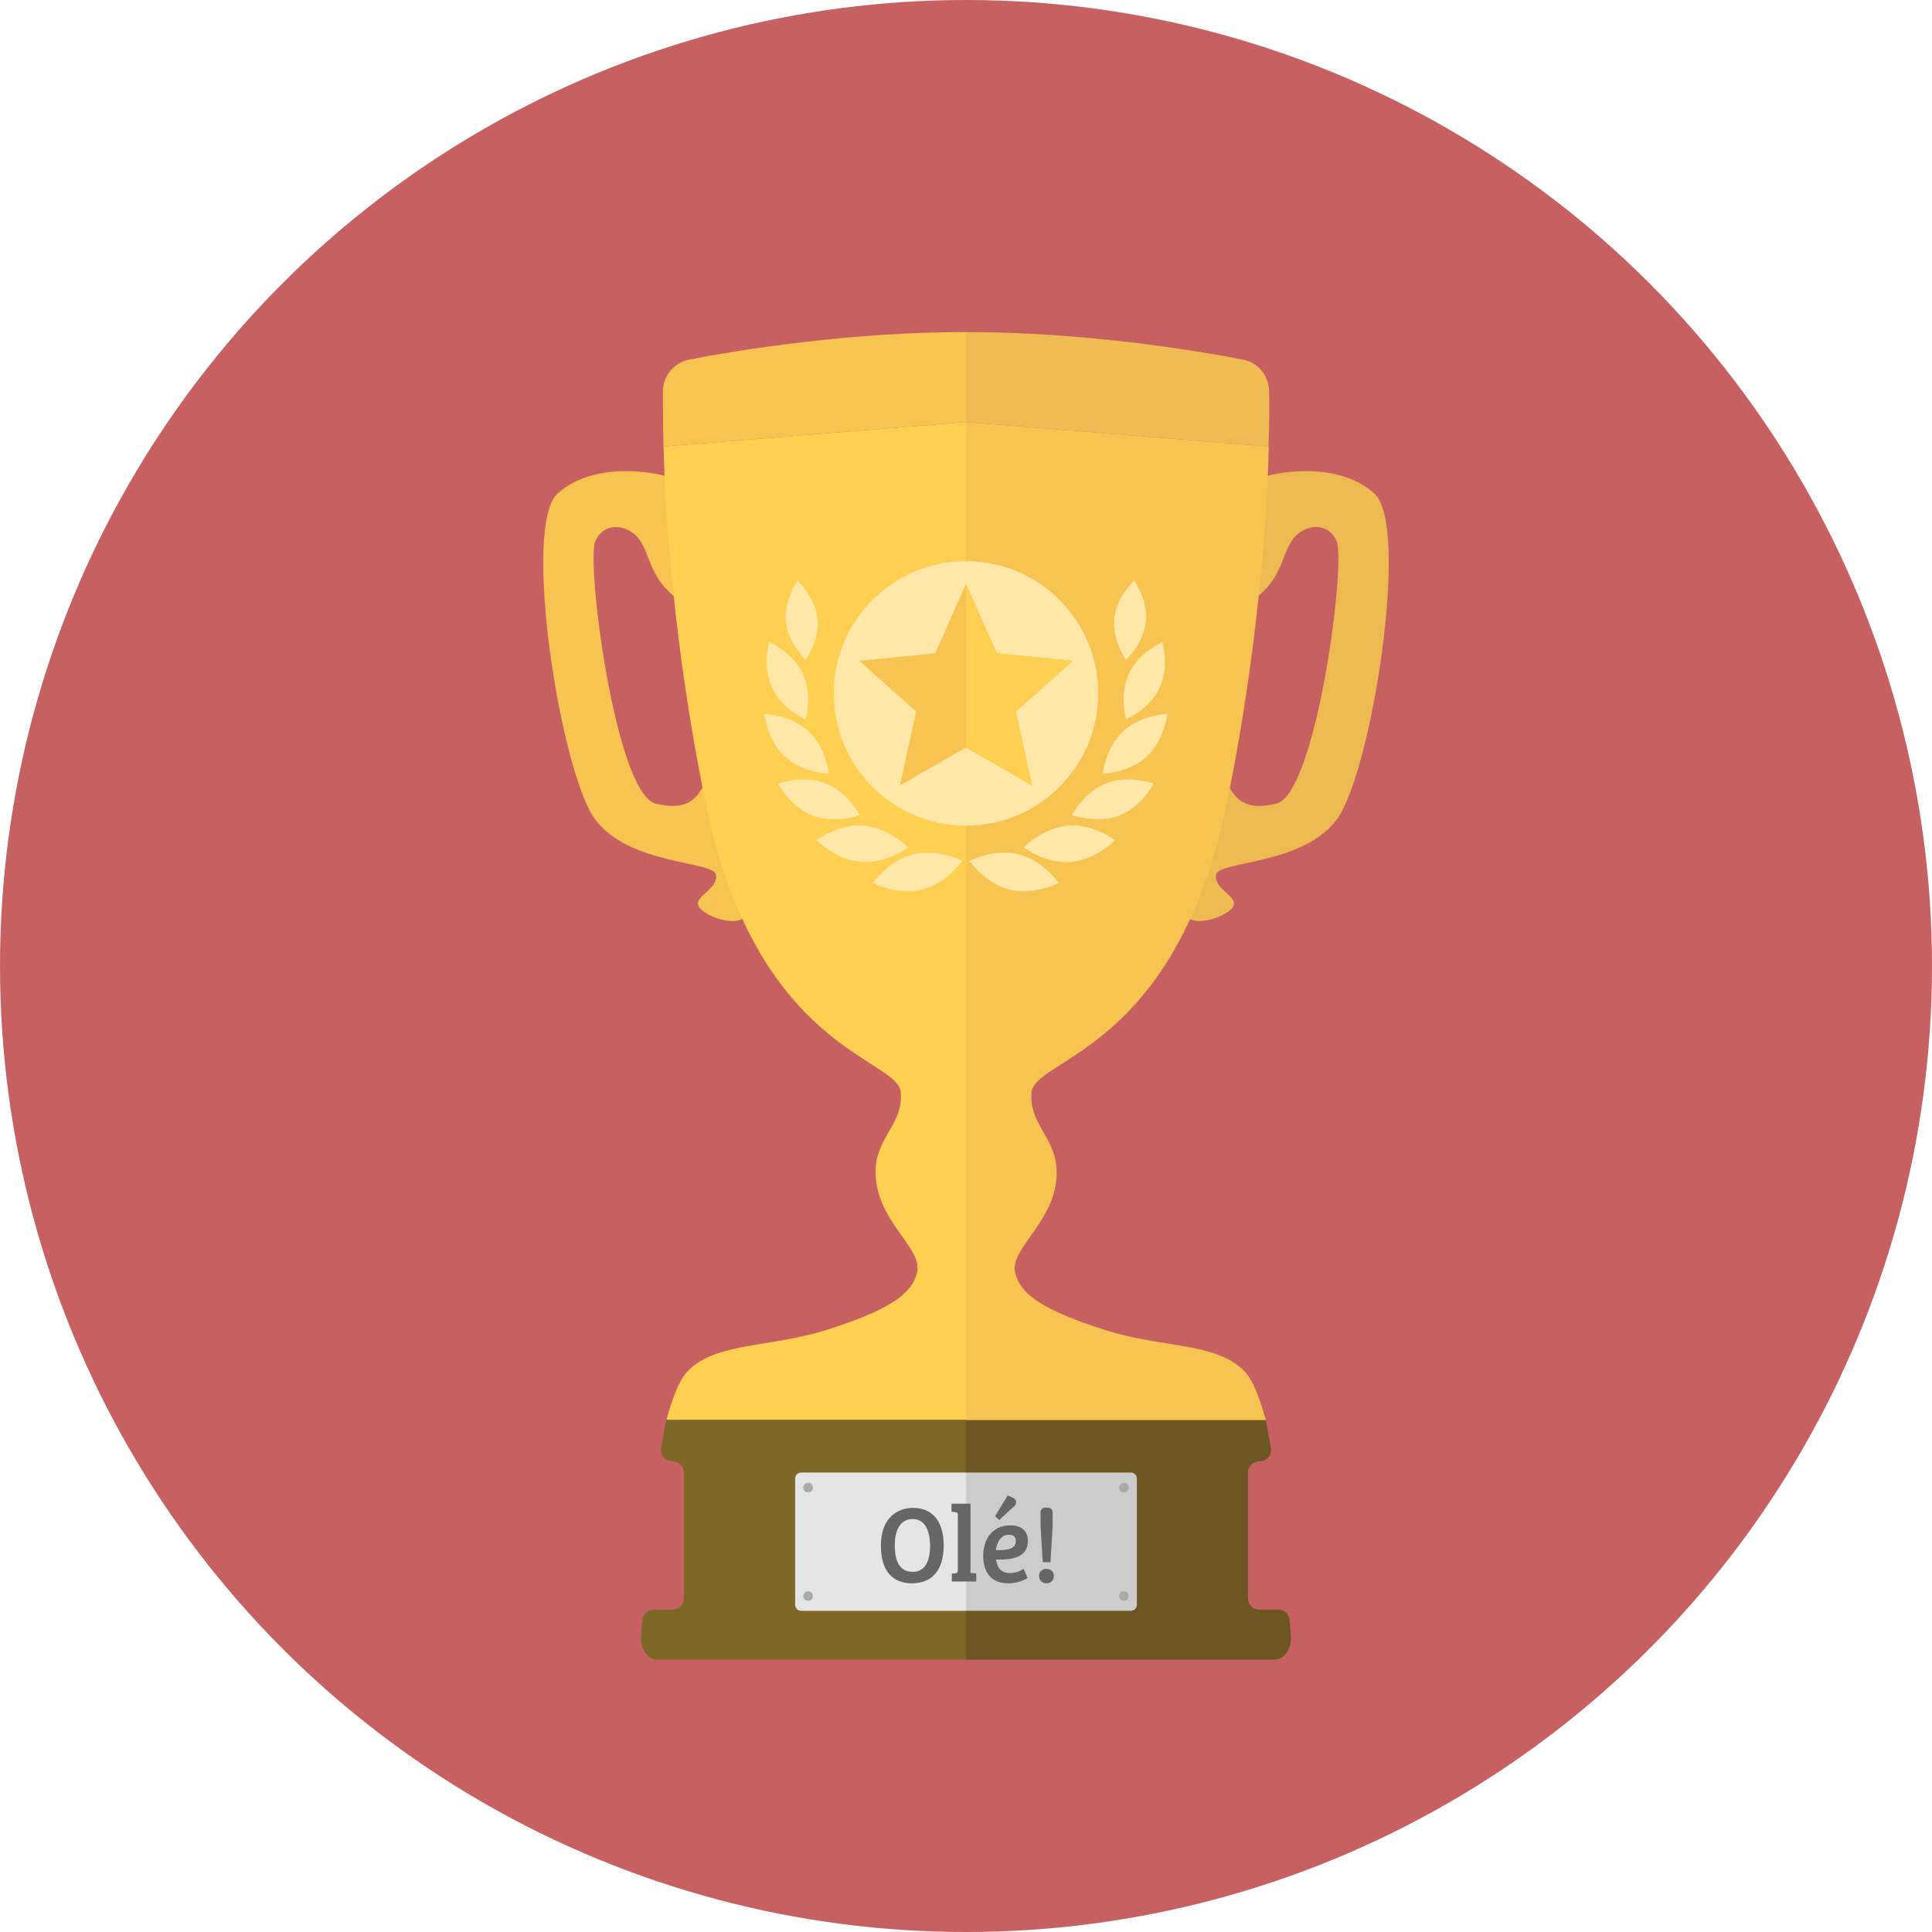 <?xml version="1.0" encoding="utf-8"?>
<!-- Generator: Adobe Illustrator 19.2.1, SVG Export Plug-In . SVG Version: 6.00 Build 0)  -->
<!DOCTYPE svg PUBLIC "-//W3C//DTD SVG 1.1//EN" "http://www.w3.org/Graphics/SVG/1.1/DTD/svg11.dtd">
<svg version="1.1" id="Ebene_3" xmlns:x="http://ns.adobe.com/Extensibility/1.0/" xmlns:i="http://ns.adobe.com/AdobeIllustrator/10.0/" xmlns:graph="http://ns.adobe.com/Graphs/1.0/"
	 xmlns="http://www.w3.org/2000/svg" xmlns:xlink="http://www.w3.org/1999/xlink" x="0px" y="0px" viewBox="0 0 640 640"
	 style="enable-background:new 0 0 640 640;" xml:space="preserve">
<style type="text/css">
	.st0{fill:#C76161;}
	.st1{fill:#7F6728;}
	.st2{fill:#6D5623;}
	.st3{fill:#EDB951;}
	.st4{fill:#F7C452;}
	.st5{fill:#FECF51;}
	.st6{fill:#EFBB52;}
	.st7{fill:#FFE7A8;}
	.st8{fill:#FCD98B;}
	.st9{fill:#EAB14B;}
	.st10{fill:#E5E5E5;}
	.st11{fill:#CCCCCC;}
	.st12{fill:#AAAAAA;}
	.st13{fill:#666666;}
</style>
<circle class="st0" cx="320" cy="320" r="320"/>
<g>
	<path class="st1" d="M220.7,470.4c-0.6,3-1.1,6.1-1.7,9.3c-0.4,2.3,1.4,4.4,3.8,4.4l0,0c2.1,0,3.8,1.7,3.8,3.8v41.5
		c0,2.1-1.7,3.8-3.8,3.8h-6.2c-2,0-3.7,1.5-3.8,3.5c-0.2,1.8-0.3,3.5-0.4,5c-0.4,4.3,2.1,8.1,5.4,8.1H320v-79.6H220.7z"/>
	<path class="st2" d="M419.3,470.4c0.6,3,1.1,6.1,1.7,9.3c0.4,2.3-1.4,4.4-3.8,4.4l0,0c-2.1,0-3.8,1.7-3.8,3.8v41.5
		c0,2.1,1.7,3.8,3.8,3.8h6.2c2,0,3.7,1.5,3.8,3.5c0.2,1.8,0.3,3.5,0.4,5c0.4,4.3-2.1,8.1-5.4,8.1H319.9v-79.6H419.3z"/>
	<path class="st3" d="M442.8,271.5c11.5-15.4,24.4-97.2,12.5-108c-11.9-10.8-32.4-7.2-37.3-5.3c-0.5,11.4-1.4,25.2-3.1,40.8
		c9.7-7.1,9.4-14.2,12.9-19.7s11.9-7,15,0s-6.7,83.6-20,86.9c-13.3,3.3-14.6-5-16.7-7c-0.1,0.6-0.2,1.2-0.3,1.8
		c-3.3,17.3-7.9,31-13,42c0,0,0,0.1,0,0.1c2.7,4.6,14.4,0.3,15.8-3c1.4-3.3-6.3-5.4-5.8-10.2C403.2,285.1,431.3,286.8,442.8,271.5z"
		/>
	<path class="st4" d="M197.2,271.5c-11.5-15.4-24.4-97.2-12.5-108c11.9-10.8,32.4-7.2,37.3-5.3c0.5,11.4,1.4,25.2,3.1,40.8
		c-9.7-7.1-9.4-14.2-12.9-19.7s-11.9-7-15,0s6.7,83.6,20,86.9c13.3,3.3,14.6-5,16.7-7c0.1,0.6,0.2,1.2,0.3,1.8
		c3.3,17.3,7.9,31,13,42c0,0,0,0.1,0,0.1c-2.7,4.6-14.4,0.3-15.8-3c-1.4-3.3,6.3-5.4,5.8-10.2C236.8,285.1,208.7,286.8,197.2,271.5z
		"/>
	<path class="st4" d="M320,470.4h99.3c-2-7.4-4.3-13.4-7.2-16.3c-9.5-9.5-27.1-7.5-46-13.5c-19.3-6.2-28-11.3-29.8-19
		c-1.8-7.7,11.5-15.6,13.5-29.8c2-14.2-9-18.1-8.1-29.8c0.7-9.3,30.3-12.3,51-54.3c5.6-11.3,10.5-25.4,14-43.2
		c0.1-0.6,0.2-1.2,0.4-1.8c4.5-22.7,7.5-43.6,9.5-62c1.8-16.1,2.8-30.2,3.3-42c0.2-3.9,0.3-7.4,0.4-10.8L320,139.8V470.4z"/>
	<path class="st5" d="M219.8,147.9c0.7,25.3,3.6,66.6,13.6,116.5c16.7,84,64.1,85.8,65,97.5c0.9,11.7-10.2,15.6-8.1,29.8
		c2,14.2,15.3,22.1,13.5,29.8c-1.8,7.7-10.5,12.8-29.8,19c-19,6-36.6,4.1-46,13.5c-2.9,2.9-5.2,8.9-7.2,16.3H320V139.8L219.8,147.9z
		"/>
	<path class="st6" d="M420.4,129.6c-0.1-5.2-3.7-9.6-8.8-10.5C395.6,116,359,110,320,110v29.8l100.2,8.1
		C420.5,140.3,420.5,134.1,420.4,129.6z"/>
	<path class="st4" d="M320,110c-39,0-75.6,6-91.6,9.1c-5.1,1-8.8,5.4-8.8,10.5c0,4.5,0,10.7,0.2,18.3l100.2-8.1V110z"/>
</g>
<circle class="st5" cx="320" cy="229.7" r="56.2"/>
<path class="st4" d="M320,173.5v112.4c31,0,56.2-25.2,56.2-56.2S351,173.5,320,173.5z"/>
<g>
	<circle class="st7" cx="320" cy="229.7" r="43.8"/>
</g>
<g>
	<polygon class="st4" points="320,247.6 298.1,260.2 303.5,235.7 284.6,218.9 309.8,216.4 320,193.4 330.2,216.4 355.4,218.9 
		336.5,235.7 341.9,260.2 	"/>
</g>
<polygon class="st5" points="355.4,218.9 330.2,216.4 320,193.4 320,247.6 341.9,260.2 336.5,235.7 "/>
<g>
	<circle class="st8" cx="292.3" cy="281.1" r="0.5"/>
	<path class="st7" d="M318.7,285.2c0,0-5.1,7.5-13.3,9.5c-8.1,2-16.2-2.2-16.2-2.2s5.1-7.5,13.3-9.5
		C310.7,281,318.7,285.2,318.7,285.2z"/>
	<path class="st7" d="M300.8,280.7c0,0-7.2,5.5-15.6,4.8c-8.3-0.6-14.7-7.2-14.7-7.2s7.2-5.5,15.6-4.8
		C294.5,274.2,300.8,280.7,300.8,280.7z"/>
	<path class="st7" d="M284.8,270c0,0-8.1,3-15.6,0.2c-7.5-2.9-11.5-10.6-11.5-10.6s8.1-3,15.6-0.2C280.8,262.3,284.8,270,284.8,270z
		"/>
	<path class="st7" d="M274.6,256.3c0,0-8.7-0.2-14.6-5.7c-5.9-5.5-6.8-14.1-6.8-14.1s8.7,0.2,14.6,5.7
		C273.7,247.7,274.6,256.3,274.6,256.3z"/>
	<path class="st7" d="M266.9,238.3c0,0-7.8-3.3-11.1-10.4c-3.3-7.1-1-15.2-1-15.2s7.8,3.3,11.1,10.4
		C269.2,230.2,266.9,238.3,266.9,238.3z"/>
	<path class="st7" d="M266.9,218.6c0,0-5.8-5.4-6.6-12.6c-0.7-7.3,3.9-13.7,3.9-13.7s5.8,5.4,6.6,12.6
		C271.5,212.2,266.9,218.6,266.9,218.6z"/>
</g>
<g>
	<circle class="st9" cx="347.6" cy="281.1" r="0.5"/>
	<path class="st7" d="M321.2,285.2c0,0,5.1,7.5,13.3,9.5c8.1,2,16.2-2.2,16.2-2.2s-5.1-7.5-13.3-9.5
		C329.2,281,321.2,285.2,321.2,285.2z"/>
	<path class="st7" d="M339.1,280.7c0,0,7.2,5.5,15.6,4.8c8.3-0.6,14.7-7.2,14.7-7.2s-7.2-5.5-15.6-4.8
		C345.4,274.2,339.1,280.7,339.1,280.7z"/>
	<path class="st7" d="M355.1,270c0,0,8.1,3,15.6,0.2c7.5-2.9,11.5-10.6,11.5-10.6s-8.1-3-15.6-0.2C359.1,262.3,355.1,270,355.1,270z
		"/>
	<path class="st7" d="M365.3,256.3c0,0,8.7-0.2,14.6-5.7c5.9-5.5,6.8-14.1,6.8-14.1s-8.7,0.2-14.6,5.7
		C366.2,247.7,365.3,256.3,365.3,256.3z"/>
	<path class="st7" d="M373,238.3c0,0,7.8-3.3,11.1-10.4c3.3-7.1,1-15.2,1-15.2s-7.8,3.3-11.1,10.4C370.7,230.2,373,238.3,373,238.3z
		"/>
	<path class="st7" d="M373,218.6c0,0,5.8-5.4,6.6-12.6c0.7-7.3-3.9-13.7-3.9-13.7s-5.8,5.4-6.6,12.6
		C368.4,212.2,373,218.6,373,218.6z"/>
</g>
<g>
	<path class="st10" d="M320,533.6h-54.6c-1.1,0-2-0.9-2-2v-41.8c0-1.1,0.9-2,2-2H320V533.6z"/>
	<path class="st11" d="M374.6,533.6H320v-45.8h54.6c1.1,0,2,0.9,2,2v41.8C376.6,532.7,375.7,533.6,374.6,533.6z"/>
	<circle class="st12" cx="267.7" cy="492.8" r="1.6"/>
	<circle class="st12" cx="267.7" cy="528.7" r="1.6"/>
	<circle class="st12" cx="372.3" cy="492.8" r="1.6"/>
	<circle class="st12" cx="372.3" cy="528.7" r="1.6"/>
	<g>
		<path class="st13" d="M302.1,524.5c-6.5,0-10.3-4.2-10.3-12.5c0-9.3,5.6-12.5,10.7-12.5c5.4,0,10.1,3.3,10.1,12.5
			C312.6,520.3,308.6,524.5,302.1,524.5z M302.4,520.7c4.4,0,5.7-4.3,5.7-8.6c0-3.7-1-8.9-5.8-8.9c-4.4,0-5.9,4.3-5.9,8.6
			C296.4,515.9,297.3,520.7,302.4,520.7z"/>
		<path class="st13" d="M321.5,521.1l1.9,0.1v2.7h-8.1v-2.6l1.1-0.1c0.7-0.1,0.9-0.3,0.9-1.2V502c0-0.8-0.2-1-0.9-1.1l-1.2-0.1v-2.7
			h6.3V521.1z"/>
		<path class="st13" d="M333.8,495.4l1.4,0.6c0.9,0.4,1.4,0.8,1.4,1.6c0,0.6-0.3,1.2-1,1.7l-4.6,4.2l-1.4-1.2L333.8,495.4z"/>
		<path class="st13" d="M334.5,521.1c-3.1,0-4.3-2.1-4.5-4.5c6.2,0.2,10.5-1.1,10.5-6.2c0-3.4-2.3-5.1-5.9-5.1
			c-5.8,0-8.9,4.5-8.9,10.1c0,5.1,2.3,9.1,8.4,9.1c3.3,0,5.7-1.4,6.3-1.8l-1.3-3C338.1,520.3,336.6,521.1,334.5,521.1z M334.3,508.4
			c1.3,0,2.2,0.6,2.2,2.1c0,2.2-2,3-5.2,3c-0.5,0-0.9,0-1.4,0C330.2,511.1,331.4,508.4,334.3,508.4z"/>
		<path class="st13" d="M346.6,519.7c1.6,0,2.5,1,2.5,2.4c0,1.3-0.9,2.4-2.4,2.4c-1.6,0-2.5-1.1-2.5-2.4
			C344.1,520.8,345.2,519.7,346.6,519.7z M344.7,501.1c0-1,0.4-1.7,2-1.7s2,0.8,2,1.7v4.2l-0.7,12.2h-2.6l-0.7-12.2V501.1z"/>
	</g>
</g>
</svg>
